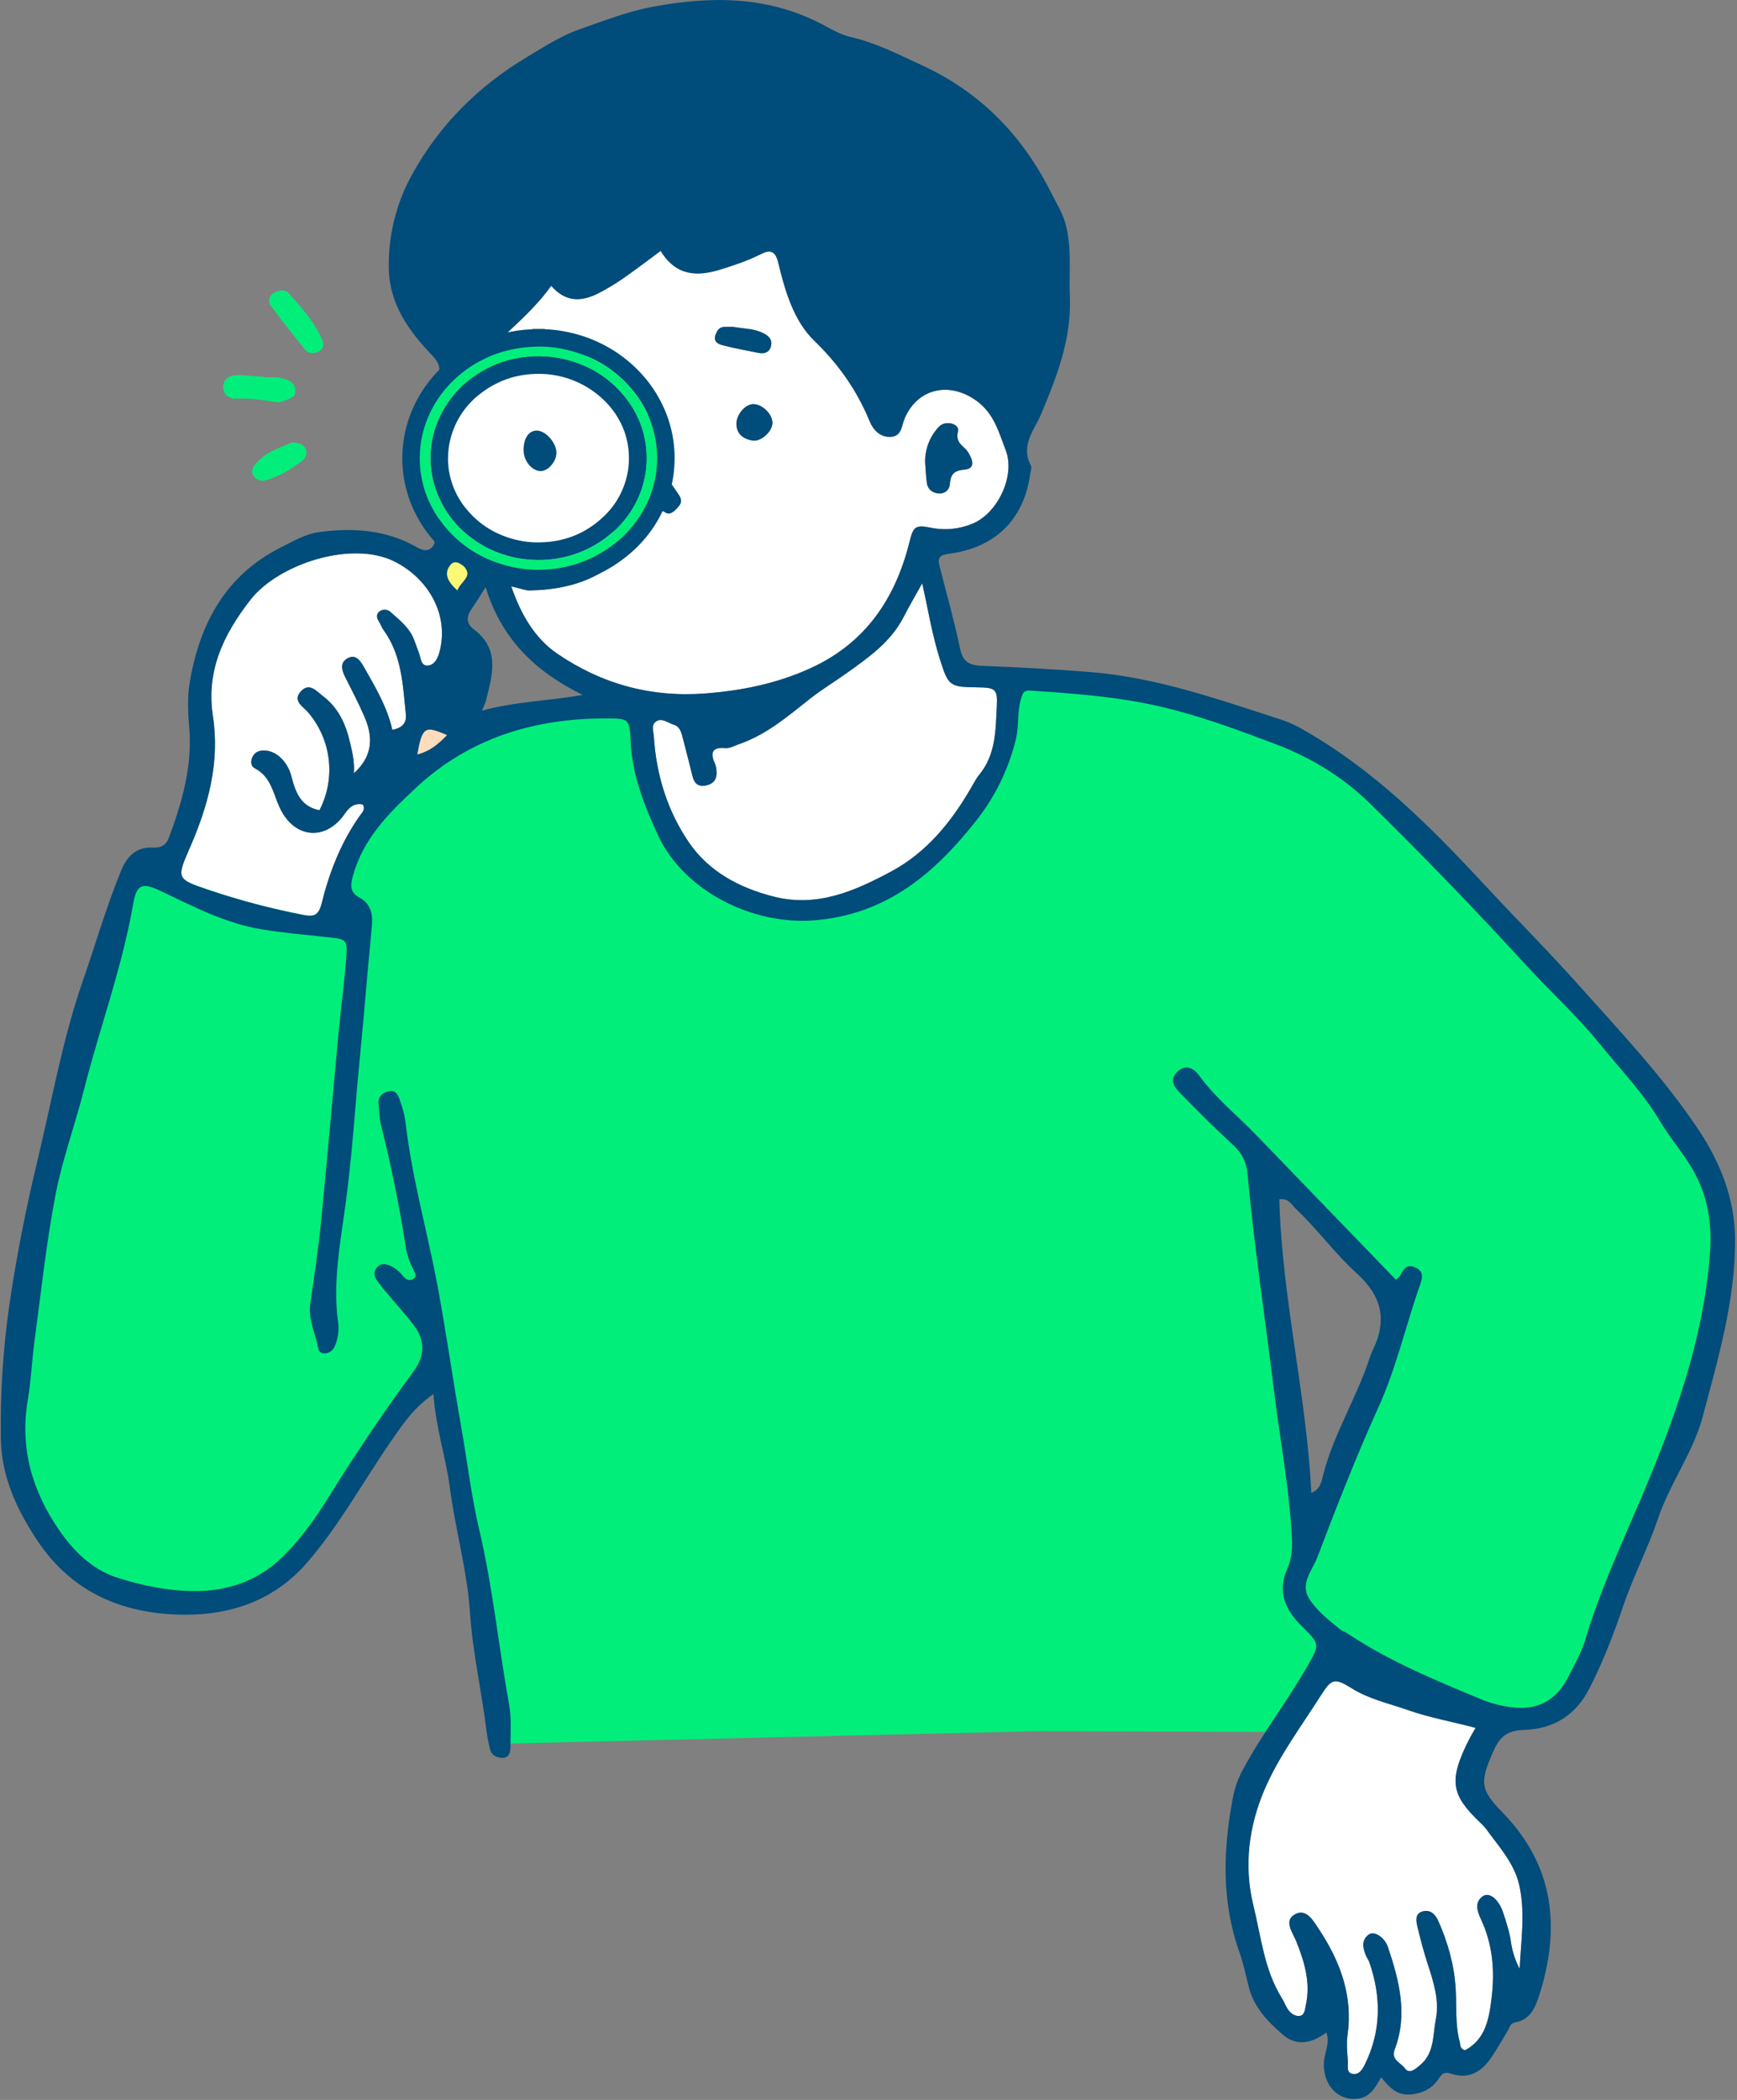 <?xml version="1.0" encoding="UTF-8"?> <svg xmlns="http://www.w3.org/2000/svg" width="915" height="1106" viewBox="0 0 915 1106" fill="none"><rect x="0" y="0" width="915" height="1106" fill="#808080" stroke="none"/> <g clip-path="url(#clip0_3512_6712)"> <path d="M9.81 717.573L39.656 550.521L72.374 455.238L180.286 485.091C180.286 485.091 169.379 462.128 188.348 434.004C207.317 405.881 276.749 353.073 339.335 377.179C339.335 377.179 343.065 476.479 415.957 478.773L464.331 470.087C464.331 470.087 529.468 432.187 533.023 356.393C533.023 356.393 664.462 341.382 753.302 445.219C842.142 549.055 876.473 576.68 876.473 576.68C876.473 576.68 909.632 615.76 909.632 645.364C909.632 674.967 886.661 739.408 880.028 769.723C873.395 800.037 829.022 896.412 829.022 896.412C829.022 896.412 797.044 911.804 755.596 894.045L695.311 862.132L705.572 912.317L545.981 911.811L262.955 918.408L230.8 716.98L169.379 803.079C169.379 803.079 120.602 873.104 54.007 832.353C-12.589 791.601 9.81 717.573 9.81 717.573ZM684.757 810.518L687.307 822.978L732.017 684.547L660.731 607.492L684.757 810.518Z" fill="#02EE7A"></path> <path d="M137.986 198.436C131.426 197.996 127.725 197.381 124.06 197.6C120.395 197.82 117.515 200.078 117.595 203.794C117.669 207.268 120.146 210.163 123.913 209.973C131.316 209.599 138.492 210.706 145.733 211.842C147.595 212.127 149.691 210.984 151.648 210.376C153.744 209.76 155.643 208.345 155.628 206.242C155.691 205.012 155.379 203.793 154.732 202.745C154.085 201.698 153.135 200.872 152.007 200.378C146.554 197.769 140.698 199.162 137.986 198.436Z" fill="#02EE7A"></path> <path d="M165.986 185.822C169.137 185.177 171.41 182.824 169.753 179.013C165.634 169.536 158.759 161.848 151.943 154.313C150 152.173 146.467 152.847 143.88 154.518C143.35 154.857 142.896 155.303 142.547 155.826C142.197 156.35 141.96 156.94 141.85 157.56C141.74 158.179 141.759 158.815 141.906 159.427C142.054 160.039 142.327 160.613 142.707 161.115C148.505 169.03 154.684 176.675 160.833 184.327C161.859 185.566 163.457 186.284 165.986 185.822Z" fill="#02EE7A"></path> <path d="M153.884 233.038C147.588 235.662 140.185 237.956 134.937 243.981C133.398 245.74 131.851 248.049 133.508 250.578C134.163 251.624 135.146 252.424 136.303 252.855C137.46 253.286 138.726 253.322 139.906 252.96C147.06 251.113 153.173 247.096 159.036 242.838C160.788 241.57 162.203 238.917 160.927 236.293C159.725 233.83 157.35 233.2 153.884 233.038Z" fill="#02EE7A"></path> <path d="M269.337 308.847C274.614 324.385 282.251 336.567 293.524 344.27C316.721 360.124 342.704 367.446 371.48 365.24C390.624 363.774 408.728 360.109 426.238 352.266C455.622 339.117 471.593 315.619 479.105 285.378C480.996 277.792 481.949 276.26 489.821 277.851C497.48 279.513 505.466 278.744 512.667 275.652C525.574 270.125 534.956 250.563 529.818 237.209C526.263 227.966 523.764 217.976 514.543 211.204C500.566 200.943 483.76 204.175 476.687 219.999C474.913 223.935 475.221 229.674 469.357 230.077C463.691 230.466 460.005 226.5 458.077 221.81C451.371 205.509 441.784 191.891 428.855 179.365C418.146 168.994 413.499 153.221 409.959 138.32C408.347 131.562 405.202 131.591 400.534 133.966C393.893 137.323 386.901 139.632 379.85 141.845C367.456 145.745 356.168 145.561 348.018 132.148C341.341 137.074 335.258 141.735 328.962 146.133C324.594 149.223 320.014 152 315.255 154.445C306.13 159.069 298.002 159.253 290.335 150.516C282.566 161.51 272.803 169.88 263.715 178.58C264.778 180.508 265.914 180.64 267.123 180.486C297.291 176.697 319.668 189.223 336.43 213.564C337.742 215.47 338.321 217.639 341.268 218.57C351.397 221.773 352.665 223.759 352.672 233.713C352.639 235.744 352.433 237.77 352.057 239.767C350.254 250.233 350.29 250.189 356.909 259.615C358.265 261.542 359.775 263.793 357.774 266.336C355.919 268.681 353.229 271.584 350.657 270.001C342.902 265.207 341.781 271.511 339.589 275.938C327.166 301.026 305.705 310.474 279.114 310.98C276.761 311.031 274.357 309.983 269.337 308.847ZM487.329 243.615C487.173 236.635 489.775 229.874 494.57 224.8C498.008 221.084 505.675 223.202 504.626 227.27C503.007 233.581 507.829 234.761 509.926 238.154C512.168 241.782 514.265 246.803 508.035 247.36C502.098 247.902 500.764 250.057 500.317 255.232C500.06 258.068 497.554 260.304 494.131 259.871C491.03 259.483 488.744 257.717 488.267 254.521C487.747 250.9 487.629 247.235 487.329 243.6V243.615ZM386.271 172.16C391.841 173.171 397.162 173.025 402.102 175.517C405.107 177.034 406.844 178.932 406.177 182.062C405.488 185.324 402.96 186.577 399.654 185.903C393.292 184.605 386.886 183.491 380.598 181.842C378.494 181.292 375.723 180.024 376.808 176.711C377.585 174.337 378.714 172.153 381.778 172.182C383.427 172.175 385.046 172.16 386.271 172.16ZM387.912 222.931C388.198 217.888 392.852 212.721 396.979 212.86C402.109 213.036 407.467 218.826 406.822 223.481C406.199 227.959 400.512 232.796 396.217 232.005C391.372 231.111 387.883 228.516 387.912 222.931Z" fill="white"></path> <path d="M777.321 910.067C764.802 906.717 753.016 904.687 741.729 900.707C731.702 897.159 721.353 895.041 711.957 889.17C702.678 883.387 701.322 884.252 695.458 893.48C685.131 909.722 673.331 925.458 665.913 942.998C657.939 961.871 655.088 982.481 660.218 1003.48C664.308 1020.19 665.928 1037.57 675.346 1052.59C676.431 1054.32 677.12 1056.31 678.234 1058.03C679.634 1060.17 681.811 1061.95 684.252 1061.8C687.337 1061.62 687.337 1058.49 687.858 1056.14C690.474 1044.41 687.205 1033.56 682.969 1022.82C681.093 1018.07 676.123 1011.82 681.884 1008.41C688.085 1004.7 691.859 1011.72 694.872 1016.27C705.991 1033.13 712.756 1051.15 709.831 1071.88C709.208 1076.32 709.648 1080.95 710.022 1085.46C710.234 1088.02 708.871 1092.06 713.034 1092.39C716.032 1092.62 717.688 1089.98 719.081 1087.11C727.671 1069.47 727.613 1051.58 721.28 1033.39C720.884 1032.24 720.071 1031.24 719.594 1030.11C717.901 1026.13 716.956 1021.94 720.95 1018.95C723.831 1016.75 729.372 1020.32 731.123 1025.54C737.038 1043.13 741.707 1060.96 734.707 1079.36C732.56 1085.03 737.954 1086.4 739.963 1089.27C742.425 1092.8 745.775 1089.62 748.282 1087.49C755.706 1081.15 754.724 1071.75 756.344 1063.55C758.294 1053.67 755.193 1044.04 752.122 1034.58C749.975 1027.98 748.157 1021.2 746.581 1014.4C745.965 1011.74 745.386 1008.15 748.861 1006.9C753.207 1005.33 756.087 1008.2 757.656 1011.75C762.677 1023.1 766.033 1034.92 766.803 1047.41C767.375 1056.79 766.444 1066.3 768.958 1075.52C769.339 1076.92 768.841 1078.88 771.685 1079.88C782.635 1074.13 784.438 1063.02 785.742 1052.15C787.435 1038.08 786.351 1024.18 780.187 1011.01C778.288 1006.95 776.471 1002.1 780.986 998.804C784.526 996.224 789.561 1000.37 791.914 1007.64C793.556 1012.77 795.278 1017.9 795.967 1023.17C796.689 1027.99 798.218 1032.64 800.489 1036.95C801.222 1022.13 803.604 1007.11 800.211 992.516C797.601 981.258 789.436 972.396 782.701 963.102C781.948 962.118 781.107 961.205 780.187 960.376C764.56 945.563 762.596 938.197 774.118 915.666C774.829 914.23 775.701 912.844 777.321 910.067Z" fill="white"></path> <path d="M485.805 307.227C482.375 313.42 479.07 319.013 476.123 324.781C469.336 338.069 457.646 346.249 445.955 354.575C439.659 359.054 433.077 363.048 426.899 367.878C415.172 377.113 403.606 387.14 388.969 392.065C386.653 392.85 384.571 394.264 381.962 394.03C375.094 393.385 374.009 396.544 376.626 402.202C377.075 403.35 377.339 404.563 377.41 405.793C377.857 410.096 376.267 412.866 371.701 413.724C367.406 414.523 365.676 412.258 364.76 408.637C363.154 402.268 361.564 395.891 359.9 389.537C359.072 386.363 358.434 382.713 354.821 381.658C351.823 380.778 348.73 377.876 345.593 379.994C342.823 381.863 344.237 385.168 344.413 388.056C345.688 408.154 351.545 427.005 362.737 443.489C373.254 458.969 389.123 467.485 407.27 472.176C430.307 478.128 450.016 469.406 469.358 459.049C488.019 449.059 500.875 433.213 511.341 415.248C512.807 412.764 514.112 410.118 515.922 407.919C524.622 397.291 524.446 384.355 525.084 371.807C525.546 362.814 524.234 362.125 514.647 362.022C500.105 361.868 499.548 361.223 495.092 347.238C491.024 334.353 488.913 321.05 485.805 307.227Z" fill="white"></path> <path d="M191.103 423.663C186.852 422.93 184.331 424.652 181.634 428.559C171.372 443.393 154.639 441.568 147.185 425.011C143.843 417.594 142.648 409.026 134.293 404.672C131.779 403.367 131.947 400.362 133.325 398.076C134.703 395.789 137.1 395.1 139.76 395.276C145.69 395.664 151.524 401.081 153.562 409.07C155.695 417.447 158.546 424.857 168.287 426.719C172.534 418.51 174.233 409.22 173.168 400.039C172.102 390.858 168.32 382.204 162.306 375.186C159.594 372.019 153.855 369.088 158.56 364.052C163.046 359.266 166.755 364.052 170.2 366.684C178.196 372.73 182.125 381.342 184.309 390.739C185.503 395.869 186.852 401 186.412 407.267C195.53 399.021 197.194 389.507 192.027 377.568C188.926 370.385 185.276 363.444 181.765 356.452C179.933 352.787 179.002 348.917 183.092 346.689C187.182 344.461 189.557 347.561 191.58 351.086C197.648 361.765 203.988 372.291 206.656 384.347C212.366 383.365 214.206 380.294 213.788 376.226C212.212 360.835 211.699 345.054 201.995 331.751C201.057 330.461 200.573 328.82 199.701 327.5C198.469 325.587 197.934 323.594 199.862 322.055C200.691 321.423 201.71 321.095 202.751 321.123C203.792 321.151 204.793 321.534 205.586 322.208C210.453 326.547 215.767 330.608 218.178 337.058C219.043 339.381 219.915 341.697 220.751 344.028C221.696 346.652 221.733 350.72 225.251 350.529C228.652 350.346 230.484 347.121 231.437 343.64C236.795 324.202 226.006 304.933 207.983 295.8C185.313 284.308 146.621 297.076 131.991 315.817C117.523 334.353 108.537 353.505 112.15 377.135C115.888 401.74 109.651 424.403 99.969 446.574C92.962 462.611 92.925 462.919 109.548 468.563C125.963 474.119 142.734 478.559 159.748 481.851C165.443 482.951 167.862 482.254 169.577 475.306C173.593 459.057 179.772 443.371 189.63 429.504C190.59 428.163 191.829 427.064 191.69 425.238C191.548 424.695 191.352 424.167 191.103 423.663Z" fill="white"></path> <path d="M280.435 298.014C298.905 301.4 323.268 286.353 329.886 269.055C333.863 258.664 334.679 247.329 332.233 236.475C329.786 225.621 324.186 215.733 316.136 208.052C308.074 200.312 300.532 194.815 289.135 200.173C287.192 201.082 285.191 200.554 283.337 199.323C280.471 197.41 283.337 190.887 277.349 191.7C269.286 192.792 260.491 191.817 253.382 196.266C236.487 206.865 224.797 221.187 226.373 242.523C227.948 263.859 236.172 281.764 256.929 290.421C264.625 293.653 270.914 303.181 280.435 298.014ZM259.707 263.881C259.832 262.869 259.824 264.13 259.509 265.303C258.52 268.967 260.242 274.699 254.224 274.897C247.459 275.117 248.398 269.334 248.148 264.98C247.613 255.496 246.338 246.334 240.929 238.066C238.466 234.306 237.411 229.718 237.022 225.152C236.751 222.044 237.946 219.09 240.863 218.13C242.281 217.675 243.822 217.799 245.148 218.476C246.475 219.153 247.48 220.328 247.943 221.744C252.15 234.995 259.209 247.389 259.707 263.881ZM292.924 234.35C292.924 229.117 297.028 223.818 300.986 223.855C305.765 223.899 311.123 231.081 310.998 237.275C310.881 242.896 307.106 247.697 302.936 247.536C297.329 247.411 292.887 241.533 292.924 234.372V234.35Z" fill="#FCFCFC"></path> <path d="M219.754 397.423C226.798 395.65 231.239 391.56 235.534 387.162C223.719 381.995 222.429 382.757 219.754 397.423Z" fill="#FFDCBC"></path> <path d="M240.936 311.031C242.768 306.164 248.998 303.907 244.842 298.791C243.567 297.215 239.712 294.569 237.403 297.325C233.474 301.994 235.673 306.289 240.936 311.031Z" fill="#FDF975"></path> <path d="M487.331 243.6C487.631 247.265 487.748 250.93 488.276 254.506C488.745 257.702 491.032 259.468 494.14 259.857C497.563 260.289 500.069 258.054 500.326 255.217C500.773 250.043 502.107 247.888 508.044 247.345C514.274 246.788 512.177 241.768 509.935 238.14C507.838 234.746 503.016 233.566 504.636 227.255C505.684 223.188 498.039 221.069 494.579 224.785C489.782 229.859 487.177 236.619 487.331 243.6Z" fill="#004C7A"></path> <path d="M386.272 172.16C385.048 172.16 383.428 172.16 381.801 172.16C378.737 172.16 377.608 174.315 376.831 176.69C375.747 180.024 378.517 181.292 380.621 181.82C386.887 183.469 393.293 184.583 399.677 185.881C402.983 186.555 405.541 185.302 406.2 182.04C406.867 178.91 405.13 177.012 402.125 175.495C397.163 172.995 391.842 173.171 386.272 172.16Z" fill="#004C7A"></path> <path d="M387.906 222.938C387.906 228.516 391.373 231.111 396.218 232.005C400.513 232.797 406.201 227.959 406.824 223.481C407.469 218.827 402.096 213.036 396.98 212.86C392.854 212.721 388.199 217.888 387.906 222.938Z" fill="#004C7A"></path> <path d="M259.707 263.881C259.208 247.367 252.15 234.973 247.943 221.744C247.48 220.328 246.475 219.153 245.148 218.476C243.822 217.799 242.281 217.675 240.863 218.13C237.931 219.09 236.751 222.044 237.022 225.152C237.411 229.718 238.488 234.306 240.929 238.066C246.338 246.334 247.613 255.496 248.148 264.98C248.397 269.334 247.459 275.117 254.224 274.897C260.227 274.699 258.519 268.96 259.509 265.303C259.861 264.152 259.861 262.891 259.707 263.881Z" fill="#0C0C0C"></path> <path d="M292.924 234.372C292.887 241.533 297.322 247.411 302.914 247.565C307.114 247.697 310.889 242.896 310.976 237.304C311.101 231.111 305.743 223.928 300.964 223.884C297.029 223.84 292.953 229.139 292.924 234.372Z" fill="#0C0C0C"></path> <path d="M4.957 687.12C8.753 661.093 13.906 635.418 20.033 609.97C27.517 578.761 33.036 547.01 43.642 516.578C50.392 497.221 55.992 477.461 63.842 458.478C66.92 451.038 71.721 446.017 80.311 446.428C84.576 446.626 87.442 445.336 88.974 441.217C95.945 422.527 101.434 403.287 99.683 383.314C98.95 374.966 98.649 366.837 100.034 358.856C105.348 328.145 118.996 302.822 148.145 288.229C154.741 284.924 160.986 281.142 168.667 280.167C185.855 277.968 202.383 279.001 217.958 287.342C221.087 289.013 224.943 291.659 227.984 287.753C230.74 284.213 226.782 281.948 225.111 279.339C213.685 261.389 209.661 242.237 216.88 221.736C219.446 214.311 223.329 207.408 228.344 201.361C232.675 196.193 232.595 192.323 227.339 186.841C215.268 174.249 205.131 160.015 204.816 141.516C204.442 124.096 208.717 106.892 217.203 91.675C231.678 65.538 252.238 45.17 277.81 29.91C286.605 24.655 295.437 18.916 305.002 15.537C317.704 11.081 330.223 6.141 343.724 3.597C375.328 -2.332 405.716 -2.105 434.69 13.675C438.992 16.021 443.485 18.432 448.212 19.539C461.552 22.566 473.492 28.767 485.754 34.432C516.537 48.659 538.606 71.365 553.683 101.467C556.417 106.935 559.671 111.934 561.32 118.061C564.721 130.683 563.021 143.399 563.571 156.087C564.509 178.185 556.893 197.945 548.574 217.786C545.012 226.295 537.39 234.438 543.004 245.11C543.649 246.327 542.858 248.335 542.63 249.962C539.273 273.658 524.241 288.508 499.863 291.667C495.612 292.216 493.736 293.404 494.82 297.706C498.544 312.438 502.699 327.075 505.814 341.932C507.383 349.371 511.495 350.493 517.989 350.727C536.833 351.46 555.684 352.464 574.484 353.982C609.665 356.825 642.648 368.64 675.887 379.356C679.771 380.74 683.504 382.516 687.028 384.655C723.594 405.456 753.029 434.818 781.24 465.228C798.025 483.317 815.469 500.776 831.931 519.202C853.839 543.734 876.465 567.62 894.744 595.076C906.317 612.455 913.874 631.511 913.977 652.796C914.131 684.95 905.064 715.536 896.928 746.151C891.871 765.149 879.587 781.332 873.291 800.059C868.065 815.62 860.34 830.337 855.063 845.876C850.027 860.703 844.479 875.069 837.355 889.119C829.849 903.903 817.851 910.617 803.053 911.108C793.385 911.408 789.86 915.029 786.452 922.835C779.555 938.6 779.577 942.419 791.472 954.615C818.863 982.687 822.183 1015.54 810.712 1051.23C808.711 1057.45 805.97 1063.82 798.179 1065.16C795.65 1065.58 795.313 1067.66 794.309 1069.41C791.656 1074.03 788.885 1078.59 785.975 1083.06C781.072 1090.58 774.541 1095.2 765.204 1092.43C761.971 1091.47 760.205 1091.12 758.182 1094.35C754.701 1099.91 749.431 1102.66 742.724 1103.15C735.813 1103.67 731.73 1099.34 727.574 1094.04C724.371 1099.69 721.711 1104.4 715.613 1105.32C705.058 1106.9 696.783 1098.26 697.377 1086.26C697.633 1081.07 700.814 1076.12 698.667 1070.48C691.22 1076.15 683.136 1077.93 675.872 1071.73C668.11 1065.06 660.781 1057.66 657.981 1047.1C656.317 1040.76 655.049 1034.27 652.851 1028.11C643.168 1000.83 644.312 973.203 649.728 945.387C650.777 940.55 652.551 935.9 654.991 931.593C664.9 913.108 677.785 896.5 688.23 878.352C695.251 866.149 695.559 866.127 685.98 856.738C677.001 847.942 672.567 838.297 678.232 825.851C681.208 819.255 680.746 812.402 680.263 805.329C678.577 780.643 674.018 756.339 671.02 731.829C666.366 693.841 660.59 656.006 657.116 617.893C656.559 611.824 654.053 607.155 649.486 602.963C640.09 594.343 631.031 585.336 622.14 576.188C619.106 573.059 615.36 569.182 620.176 564.527C624.771 560.13 629.037 562.798 631.749 566.55C640.273 578.343 651.605 587.329 661.58 597.656C686.138 623.104 710.704 648.547 735.278 673.985C736.091 673.296 736.846 672.915 737.205 672.307C739.096 669.075 740.65 665.307 745.59 667.55C750.281 669.676 749.255 673.311 747.965 676.968C740.452 698.275 735.578 720.381 726.145 741.152C714.418 767.04 704.061 793.602 693.939 820.186C691.352 826.987 684.616 834.06 689.622 842.013C693.763 848.609 700.206 853.461 706.253 858.445C707.176 859.178 708.503 859.464 709.522 860.139C731.847 875.025 756.511 885.183 781.138 895.371C786.116 897.34 791.334 898.638 796.654 899.234C809.884 900.883 819.749 895.569 825.913 883.6C829.292 877.004 833.038 870.48 835.127 863.474C842.456 838.957 853.084 815.722 863.074 792.378C881.324 749.72 897.266 706.755 900.769 659.993C901.935 644.352 899.604 629.701 891.717 616.061C886.587 607.177 879.69 599.342 874.544 590.693C865.412 575.302 853.098 562.724 842.09 549.084C830.538 534.762 816.678 522.332 804.226 508.714C777.493 479.484 750.007 451.014 721.769 423.304C707.345 409.106 690.172 398.816 671.929 391.919C651.722 384.296 631.295 376.674 609.988 371.858C587.831 366.845 565.41 365.262 542.901 363.737C539.119 363.481 538.702 365.137 537.727 368.494C535.741 375.362 536.833 382.42 535.147 389.258C531.372 404.916 524.242 419.568 514.251 432.201C492.262 460.149 466.902 481.668 429.046 484.724C396.349 487.363 360.149 469.266 346.538 439.758C339.37 424.183 332.986 408.154 332.202 390.482C331.674 378.601 331.19 378.418 319.69 378.381C281.761 378.264 247.451 388.569 219.182 414.86C205.014 428.053 191.249 441.678 185.906 461.343C184.587 466.203 184.118 469.948 189.424 472.785C194.731 475.621 196.409 480.774 195.969 486.454C195.075 497.917 193.771 509.351 192.869 520.814C191.147 542.107 188.787 563.325 187.093 584.639C185.825 600.508 184.36 616.5 182.271 632.391C179.515 653.434 175.168 674.601 178.064 696.157C178.753 700.662 178.1 705.271 176.187 709.408C174.12 713.572 168.367 714.092 167.656 710.244C166.19 702.372 162.225 694.955 163.449 686.541C165.523 672.277 167.678 658.007 169.1 643.663C172.427 610.094 175.286 576.474 178.445 542.891C179.639 530.167 181.428 517.494 182.373 504.778C183.106 494.795 182.52 494.67 172.757 493.637C161.294 492.42 149.787 491.379 138.411 489.576C119.003 486.498 101.764 477.395 84.276 469.105C74.748 464.583 71.904 465.968 70.115 476.281C64.333 509.6 52.525 541.3 44.235 573.938C39.471 592.65 32.728 610.945 29.137 629.855C24.314 655.222 21.587 680.992 18.142 706.616C16.772 716.804 16.391 727.138 14.646 737.275C10.285 762.686 17.028 785.473 31.262 806.055C38.753 816.895 48.618 826.658 61.313 830.777C74.506 835.05 88.293 837.945 102.431 838.011C119.538 838.099 135.15 832.807 147.39 821.366C157.49 811.933 165.75 800.418 173.131 788.501C187.218 765.755 202.185 743.605 218.031 722.052C223.711 714.327 223.975 706 218.354 698.532C213.655 692.287 208.342 686.511 203.343 680.494C201.456 678.33 199.706 676.051 198.102 673.67C196.6 671.325 197.054 668.928 199.114 667C200.843 665.388 202.778 665.666 204.875 666.385C208.539 667.66 210.899 670.394 213.355 673.186C213.944 673.773 214.725 674.127 215.555 674.183C216.384 674.24 217.206 673.995 217.87 673.494C219.607 672.292 218.83 670.694 218.024 669.184C215.861 665.188 214.394 660.853 213.685 656.365C210.308 634.807 205.962 613.451 200.646 592.299C199.847 589.132 199.913 585.761 199.444 582.499C198.909 578.658 200.367 576.079 204.09 574.935C208.708 573.513 209.829 577.046 210.87 580.132C212.15 583.603 213.061 587.2 213.589 590.862C216.932 620.297 225.177 648.765 230.586 677.797C235.167 702.402 238.612 727.204 242.995 751.824C246.154 769.561 248.206 787.738 252.34 805.226C259.56 835.709 262.565 866.794 268.15 897.453C269.462 904.658 268.949 912.229 268.883 919.624C268.883 922.351 268.546 925.942 264.522 925.862C261.59 925.803 258.856 924.528 258.094 921.134C257.387 918.346 256.824 915.522 256.408 912.676C253.909 891.509 248.991 870.781 247.576 849.313C246.11 827.266 239.858 805.578 236.978 783.568C234.867 767.377 229.472 751.963 228.358 734.226C217.921 741.387 212.124 750.204 206.069 758.948C191.352 780.204 179.016 803.013 161.946 822.817C144.876 842.621 122.477 850.295 98.649 850.442C66.7 850.647 38.511 839.917 19.425 811.053C8.46 794.437 0.662 777.177 0.434 757.38C0.099 733.877 1.611 710.385 4.957 687.12ZM690.773 786.287C695.53 784.433 696.153 780.24 696.945 777.103C702.383 755.437 714.535 736.505 721.417 715.441C721.915 713.87 722.518 712.335 723.221 710.845C730.763 695.153 727.992 682.7 714.564 670.533C703.145 660.221 693.954 647.357 682.615 636.693C680.321 634.538 679.031 630.969 673.908 631.68C675.264 683.565 688.171 734.175 690.773 786.287ZM780.192 960.391C764.566 945.578 762.602 938.212 774.124 915.681C774.857 914.215 775.729 912.845 777.327 910.067C764.808 906.717 753.022 904.687 741.735 900.707C731.708 897.16 721.359 895.041 711.963 889.171C702.683 883.388 701.328 884.252 695.464 893.48C685.137 909.722 673.336 925.459 665.919 942.998C657.945 961.871 655.093 982.482 660.224 1003.48C664.314 1020.19 665.934 1037.57 675.352 1052.59C676.437 1054.32 677.126 1056.31 678.24 1058.03C679.64 1060.17 681.817 1061.95 684.257 1061.8C687.343 1061.63 687.343 1058.49 687.863 1056.14C690.48 1044.41 687.211 1033.56 682.975 1022.82C681.098 1018.07 676.129 1011.82 681.89 1008.41C688.091 1004.7 691.865 1011.72 694.878 1016.27C705.996 1033.13 712.761 1051.15 709.837 1071.88C709.214 1076.32 709.654 1080.95 710.028 1085.47C710.24 1088.02 708.877 1092.06 713.04 1092.39C716.038 1092.62 717.694 1089.98 719.087 1087.11C727.677 1069.47 727.618 1051.58 721.286 1033.39C720.89 1032.24 720.076 1031.24 719.6 1030.11C717.907 1026.13 716.961 1021.94 720.956 1018.95C723.836 1016.75 729.377 1020.32 731.129 1025.54C737.044 1043.13 741.713 1060.96 734.713 1079.36C732.566 1085.03 737.96 1086.4 739.968 1089.27C742.431 1092.8 745.781 1089.62 748.287 1087.49C755.712 1081.15 754.73 1071.75 756.35 1063.55C758.299 1053.67 755.199 1044.04 752.128 1034.58C749.98 1027.98 748.163 1021.2 746.587 1014.4C745.971 1011.74 745.392 1008.15 748.866 1006.9C753.213 1005.33 756.093 1008.2 757.662 1011.75C762.682 1023.1 766.039 1034.92 766.809 1047.41C767.381 1056.79 766.45 1066.3 768.964 1075.52C769.345 1076.92 768.846 1078.88 771.69 1079.88C782.64 1074.13 784.443 1063.02 785.748 1052.15C787.441 1038.08 786.356 1024.18 780.192 1011.01C778.294 1006.95 776.476 1002.1 780.991 998.804C784.531 996.224 789.567 1000.37 791.919 1007.64C793.561 1012.77 795.284 1017.9 795.973 1023.17C796.694 1027.99 798.223 1032.64 800.495 1036.95C801.228 1022.13 803.61 1007.11 800.216 992.516C797.607 981.258 789.442 972.396 782.706 963.103C781.944 962.122 781.093 961.214 780.163 960.391H780.192ZM226.372 242.523C227.926 263.815 236.171 281.765 256.899 290.421C258.174 290.968 259.4 291.623 260.564 292.378C269.931 296.856 280.471 298.014 280.471 298.014C298.941 301.4 323.304 286.353 329.922 269.055C333.899 258.664 334.715 247.329 332.269 236.475C329.822 225.621 324.222 215.733 316.172 208.052C308.11 200.312 300.568 194.815 289.171 200.173C287.228 201.082 285.227 200.554 283.373 199.323C280.507 197.41 283.373 190.887 277.385 191.7C269.323 192.792 260.527 191.818 253.418 196.267C236.487 206.865 224.818 221.172 226.372 242.523ZM344.442 388.049C345.717 408.146 351.574 426.998 362.766 443.481C373.283 458.961 389.152 467.478 407.299 472.169C430.336 478.12 450.052 469.398 469.387 459.042C488.048 449.052 500.904 433.206 511.37 415.241C512.836 412.756 514.141 410.111 515.951 407.912C524.651 397.284 524.475 384.347 525.113 371.799C525.575 362.806 524.263 362.117 514.676 362.015C500.134 361.861 499.577 361.216 495.121 347.231C491.009 334.339 488.898 321.006 485.79 307.212C482.36 313.406 479.055 318.998 476.108 324.766C469.321 338.055 457.631 346.234 445.94 354.561C439.644 359.039 433.062 363.033 426.884 367.864C415.157 377.099 403.591 387.125 388.954 392.051C386.638 392.835 384.556 394.25 381.947 394.015C375.079 393.37 373.994 396.529 376.611 402.187C377.06 403.336 377.324 404.548 377.395 405.779C377.842 410.081 376.252 412.852 371.686 413.709C367.391 414.508 365.661 412.243 364.745 408.623C363.139 402.253 361.549 395.877 359.885 389.522C359.057 386.348 358.419 382.698 354.806 381.643C351.808 380.763 348.715 377.861 345.578 379.979C342.852 381.885 344.266 385.19 344.442 388.049ZM371.48 365.24C390.625 363.774 408.729 360.109 426.239 352.267C455.622 339.117 471.593 315.619 479.106 285.378C480.997 277.792 481.95 276.26 489.822 277.851C497.48 279.513 505.467 278.745 512.668 275.652C525.575 270.125 534.956 250.563 529.818 237.209C526.264 227.966 523.764 217.976 514.544 211.204C500.567 200.943 483.76 204.175 476.687 219.999C474.914 223.935 475.221 229.674 469.358 230.077C463.692 230.466 460.005 226.501 458.078 221.81C451.371 205.509 441.784 191.891 428.855 179.365C418.147 168.994 413.5 153.221 409.96 138.32C408.347 131.562 405.203 131.592 400.534 133.966C393.894 137.323 386.902 139.632 379.851 141.845C367.457 145.745 356.169 145.561 348.019 132.149C341.342 137.074 335.258 141.735 328.962 146.133C324.595 149.223 320.015 152 315.256 154.445C306.131 159.07 298.003 159.253 290.336 150.516C282.567 161.51 272.804 169.881 263.716 178.581C264.778 180.508 265.914 180.64 267.124 180.486C297.292 176.697 319.668 189.223 336.431 213.564C337.743 215.47 338.322 217.639 341.268 218.57C351.398 221.773 352.666 223.759 352.673 233.713C352.64 235.745 352.434 237.77 352.057 239.767C350.254 250.233 350.291 250.189 356.909 259.615C358.265 261.543 359.775 263.793 357.774 266.336C355.92 268.681 353.23 271.584 350.657 270.001C342.903 265.207 341.781 271.511 339.59 275.938C327.167 301.026 305.706 310.474 279.115 310.98C276.74 311.024 274.336 309.976 269.315 308.84C274.592 324.378 282.23 336.56 293.502 344.263C316.722 360.124 342.683 367.446 371.48 365.24ZM249.636 331.48C263.62 342.027 259.303 355.667 255.961 369.102C255.609 370.531 254.854 371.858 253.835 374.328C270.979 369.549 288.005 369.329 306.908 365.995C281.563 353.535 264.023 336.186 255.829 309.257C252.714 314.102 250.64 317.532 248.353 320.816C245.56 324.825 245.538 328.38 249.636 331.48ZM240.936 311.031C242.768 306.164 248.998 303.907 244.842 298.791C243.567 297.215 239.712 294.569 237.403 297.325C233.474 301.994 235.673 306.289 240.936 311.031ZM235.534 387.169C223.719 381.995 222.429 382.772 219.753 397.431C226.797 395.65 231.275 391.589 235.534 387.169ZM109.555 468.592C125.97 474.148 142.741 478.588 159.755 481.88C165.45 482.98 167.868 482.284 169.583 475.335C173.6 459.086 179.779 443.401 189.637 429.534C190.597 428.192 191.836 427.093 191.696 425.268C191.553 424.724 191.354 424.196 191.103 423.692C186.852 422.959 184.33 424.681 181.633 428.588C171.372 443.423 154.639 441.598 147.185 425.041C143.842 417.623 142.64 409.055 134.292 404.701C131.778 403.397 131.947 400.392 133.325 398.105C134.703 395.818 137.107 395.129 139.76 395.305C145.689 395.693 151.524 401.11 153.561 409.099C155.694 417.477 158.545 424.887 168.286 426.748C172.533 418.539 174.233 409.249 173.167 400.068C172.102 390.887 168.32 382.233 162.305 375.215C159.593 372.049 153.854 369.117 158.56 364.082C163.046 359.295 166.754 364.082 170.199 366.713C178.196 372.76 182.124 381.372 184.308 390.768C185.503 395.899 186.852 401.029 186.412 407.296C195.53 399.05 197.193 389.537 192.026 377.597C188.926 370.414 185.276 363.473 181.765 356.481C179.933 352.816 179.002 348.946 183.092 346.718C187.181 344.49 189.556 347.59 191.579 351.116C197.648 361.795 203.988 372.32 206.656 384.377C212.365 383.395 214.205 380.324 213.787 376.256C212.211 360.864 211.698 345.084 201.994 331.781C201.056 330.491 200.572 328.849 199.7 327.53C198.469 325.617 197.934 323.623 199.861 322.084C200.69 321.453 201.709 321.124 202.751 321.152C203.792 321.18 204.792 321.563 205.586 322.238C210.452 326.577 215.766 330.637 218.17 337.087C219.043 339.411 219.915 341.727 220.75 344.058C221.696 346.681 221.732 350.749 225.251 350.559C228.651 350.376 230.484 347.151 231.437 343.669C236.794 324.231 225.998 304.962 207.982 295.83C185.312 284.337 146.62 297.105 131.991 315.846C117.522 334.383 108.536 353.535 112.15 377.165C115.888 401.77 109.651 424.432 99.968 446.604C92.969 462.67 92.932 462.978 109.555 468.592Z" fill="#004C7A"></path> <path d="M282.478 294.151C311.667 294.151 335.33 270.488 335.33 241.299C335.33 212.109 311.667 188.446 282.478 188.446C253.288 188.446 229.625 212.109 229.625 241.299C229.625 270.488 253.288 294.151 282.478 294.151Z" fill="white"></path> <path d="M280.611 173.245C280.501 173.494 280.274 173.399 280.098 173.406C274.851 173.633 269.644 174.424 264.567 175.766C253.212 178.694 242.742 184.344 234.061 192.228C228.168 197.539 223.256 203.845 219.549 210.859C216.38 216.81 214.154 223.216 212.953 229.85C210.55 243.125 212.364 256.82 218.142 269.011C222.021 277.207 227.504 284.541 234.267 290.582C246.451 301.444 261.9 307.949 278.185 309.074C282.162 309.372 286.158 309.348 290.132 309.001C306.088 307.535 320.234 301.715 332.342 291.146C341.122 283.566 347.778 273.831 351.655 262.898C353.359 258.112 354.483 253.139 355.005 248.086C356.284 236.1 354.179 223.996 348.928 213.146C345.883 206.84 341.877 201.044 337.055 195.966C331.648 190.24 325.33 185.45 318.357 181.791C311.619 178.257 304.375 175.785 296.882 174.461C293.706 173.883 290.492 173.53 287.266 173.406C287.112 173.406 286.914 173.472 286.848 173.237L280.611 173.245ZM285.14 182.524C289.93 182.606 294.694 183.24 299.337 184.415C312.963 187.83 324.411 194.786 333.331 205.67C340.117 213.838 344.423 223.777 345.74 234.314C347.128 245.269 345.22 256.39 340.258 266.255C335.727 275.257 328.98 282.958 320.651 288.632C310.453 295.68 298.44 299.639 286.049 300.037C280.319 300.272 274.584 299.727 269.001 298.417C254.254 294.965 242.065 287.423 232.808 275.417C225.662 266.248 221.585 255.062 221.154 243.446C220.902 236.391 221.982 229.352 224.335 222.696C227.46 213.993 232.616 206.161 239.375 199.851C243.765 195.693 248.741 192.201 254.144 189.487C263.423 184.832 273.274 182.524 285.14 182.524Z" fill="#004C7A"></path> <path d="M285.141 182.524C273.275 182.524 263.424 184.84 254.145 189.502C248.742 192.216 243.766 195.708 239.376 199.865C232.616 206.176 227.46 214.008 224.336 222.711C221.982 229.367 220.903 236.406 221.155 243.461C221.586 255.077 225.663 266.263 232.809 275.432C242.066 287.46 254.255 294.98 269.002 298.432C274.585 299.742 280.32 300.287 286.05 300.052C298.44 299.654 310.454 295.695 320.652 288.647C328.981 282.973 335.728 275.272 340.258 266.27C345.22 256.405 347.129 245.284 345.741 234.328C344.424 223.792 340.118 213.852 333.332 205.685C324.412 194.786 312.964 187.83 299.338 184.43C294.695 183.25 289.931 182.611 285.141 182.524ZM283.675 187.699C288.242 187.683 292.795 188.202 297.242 189.245C310.545 192.433 321.539 199.272 329.895 210.156C336.323 218.429 340.024 228.494 340.486 238.961C340.656 242.471 340.454 245.989 339.885 249.456C339.055 254.612 337.434 259.609 335.076 264.269C331.566 271.214 326.589 277.313 320.491 282.146C311.881 289.057 301.475 293.362 290.499 294.555C282.751 295.422 274.908 294.795 267.396 292.707C258.46 290.228 250.258 285.618 243.495 279.273C238.654 274.761 234.699 269.384 231.834 263.419C228.097 255.695 226.392 247.146 226.879 238.58C227.104 234.007 227.965 229.487 229.437 225.152C233.083 214.368 240.091 205.038 249.432 198.531C259.649 191.239 271.127 187.779 283.66 187.691L283.675 187.699Z" fill="#02EE7A"></path> <path d="M283.66 187.691C271.127 187.779 259.649 191.238 249.417 198.531C240.076 205.038 233.068 214.368 229.422 225.152C227.955 229.488 227.099 234.007 226.879 238.579C226.402 247.135 228.112 255.671 231.848 263.382C234.705 269.359 238.655 274.749 243.495 279.272C250.255 285.619 258.454 290.232 267.389 292.715C274.901 294.802 282.743 295.429 290.491 294.562C301.467 293.369 311.873 289.064 320.483 282.153C326.582 277.32 331.558 271.221 335.069 264.276C337.426 259.616 339.048 254.62 339.877 249.464C340.45 245.994 340.654 242.473 340.485 238.96C340.026 228.507 336.336 218.453 329.924 210.185C321.568 199.301 310.574 192.462 297.271 189.274C292.812 188.216 288.243 187.684 283.66 187.691ZM236.019 241.291C236.012 237.973 236.413 234.667 237.213 231.448C239.615 221.669 245.354 213.034 253.441 207.033C263.05 199.704 273.963 196.479 286.042 196.955C292.6 197.238 299.035 198.831 304.967 201.639C310.9 204.448 316.21 208.415 320.586 213.307C327.813 221.597 331.492 231.235 331.294 242.288C331.249 245.04 330.915 247.779 330.297 250.46C328.414 258.851 324.025 266.47 317.713 272.309C307.891 281.515 296.135 285.825 282.7 285.678C279.496 285.648 276.304 285.292 273.172 284.616C261.943 282.175 252.561 276.663 245.32 267.663C239.262 260.211 235.965 250.895 235.989 241.291H236.019Z" fill="#004C7A"></path> <path d="M275.795 237.033C275.795 242.537 279.863 247.734 284.436 248.115C288.402 248.452 293.034 243.358 293.114 238.587C293.195 233.456 287.779 227.109 283.117 226.794C278.756 226.5 275.78 230.649 275.795 237.033Z" fill="#004C7A"></path> </g> <defs> <clipPath id="clip0_3512_6712"> <rect width="913.608" height="1105.46" fill="white" transform="translate(0.398 0.021)"></rect> </clipPath> </defs> </svg> 